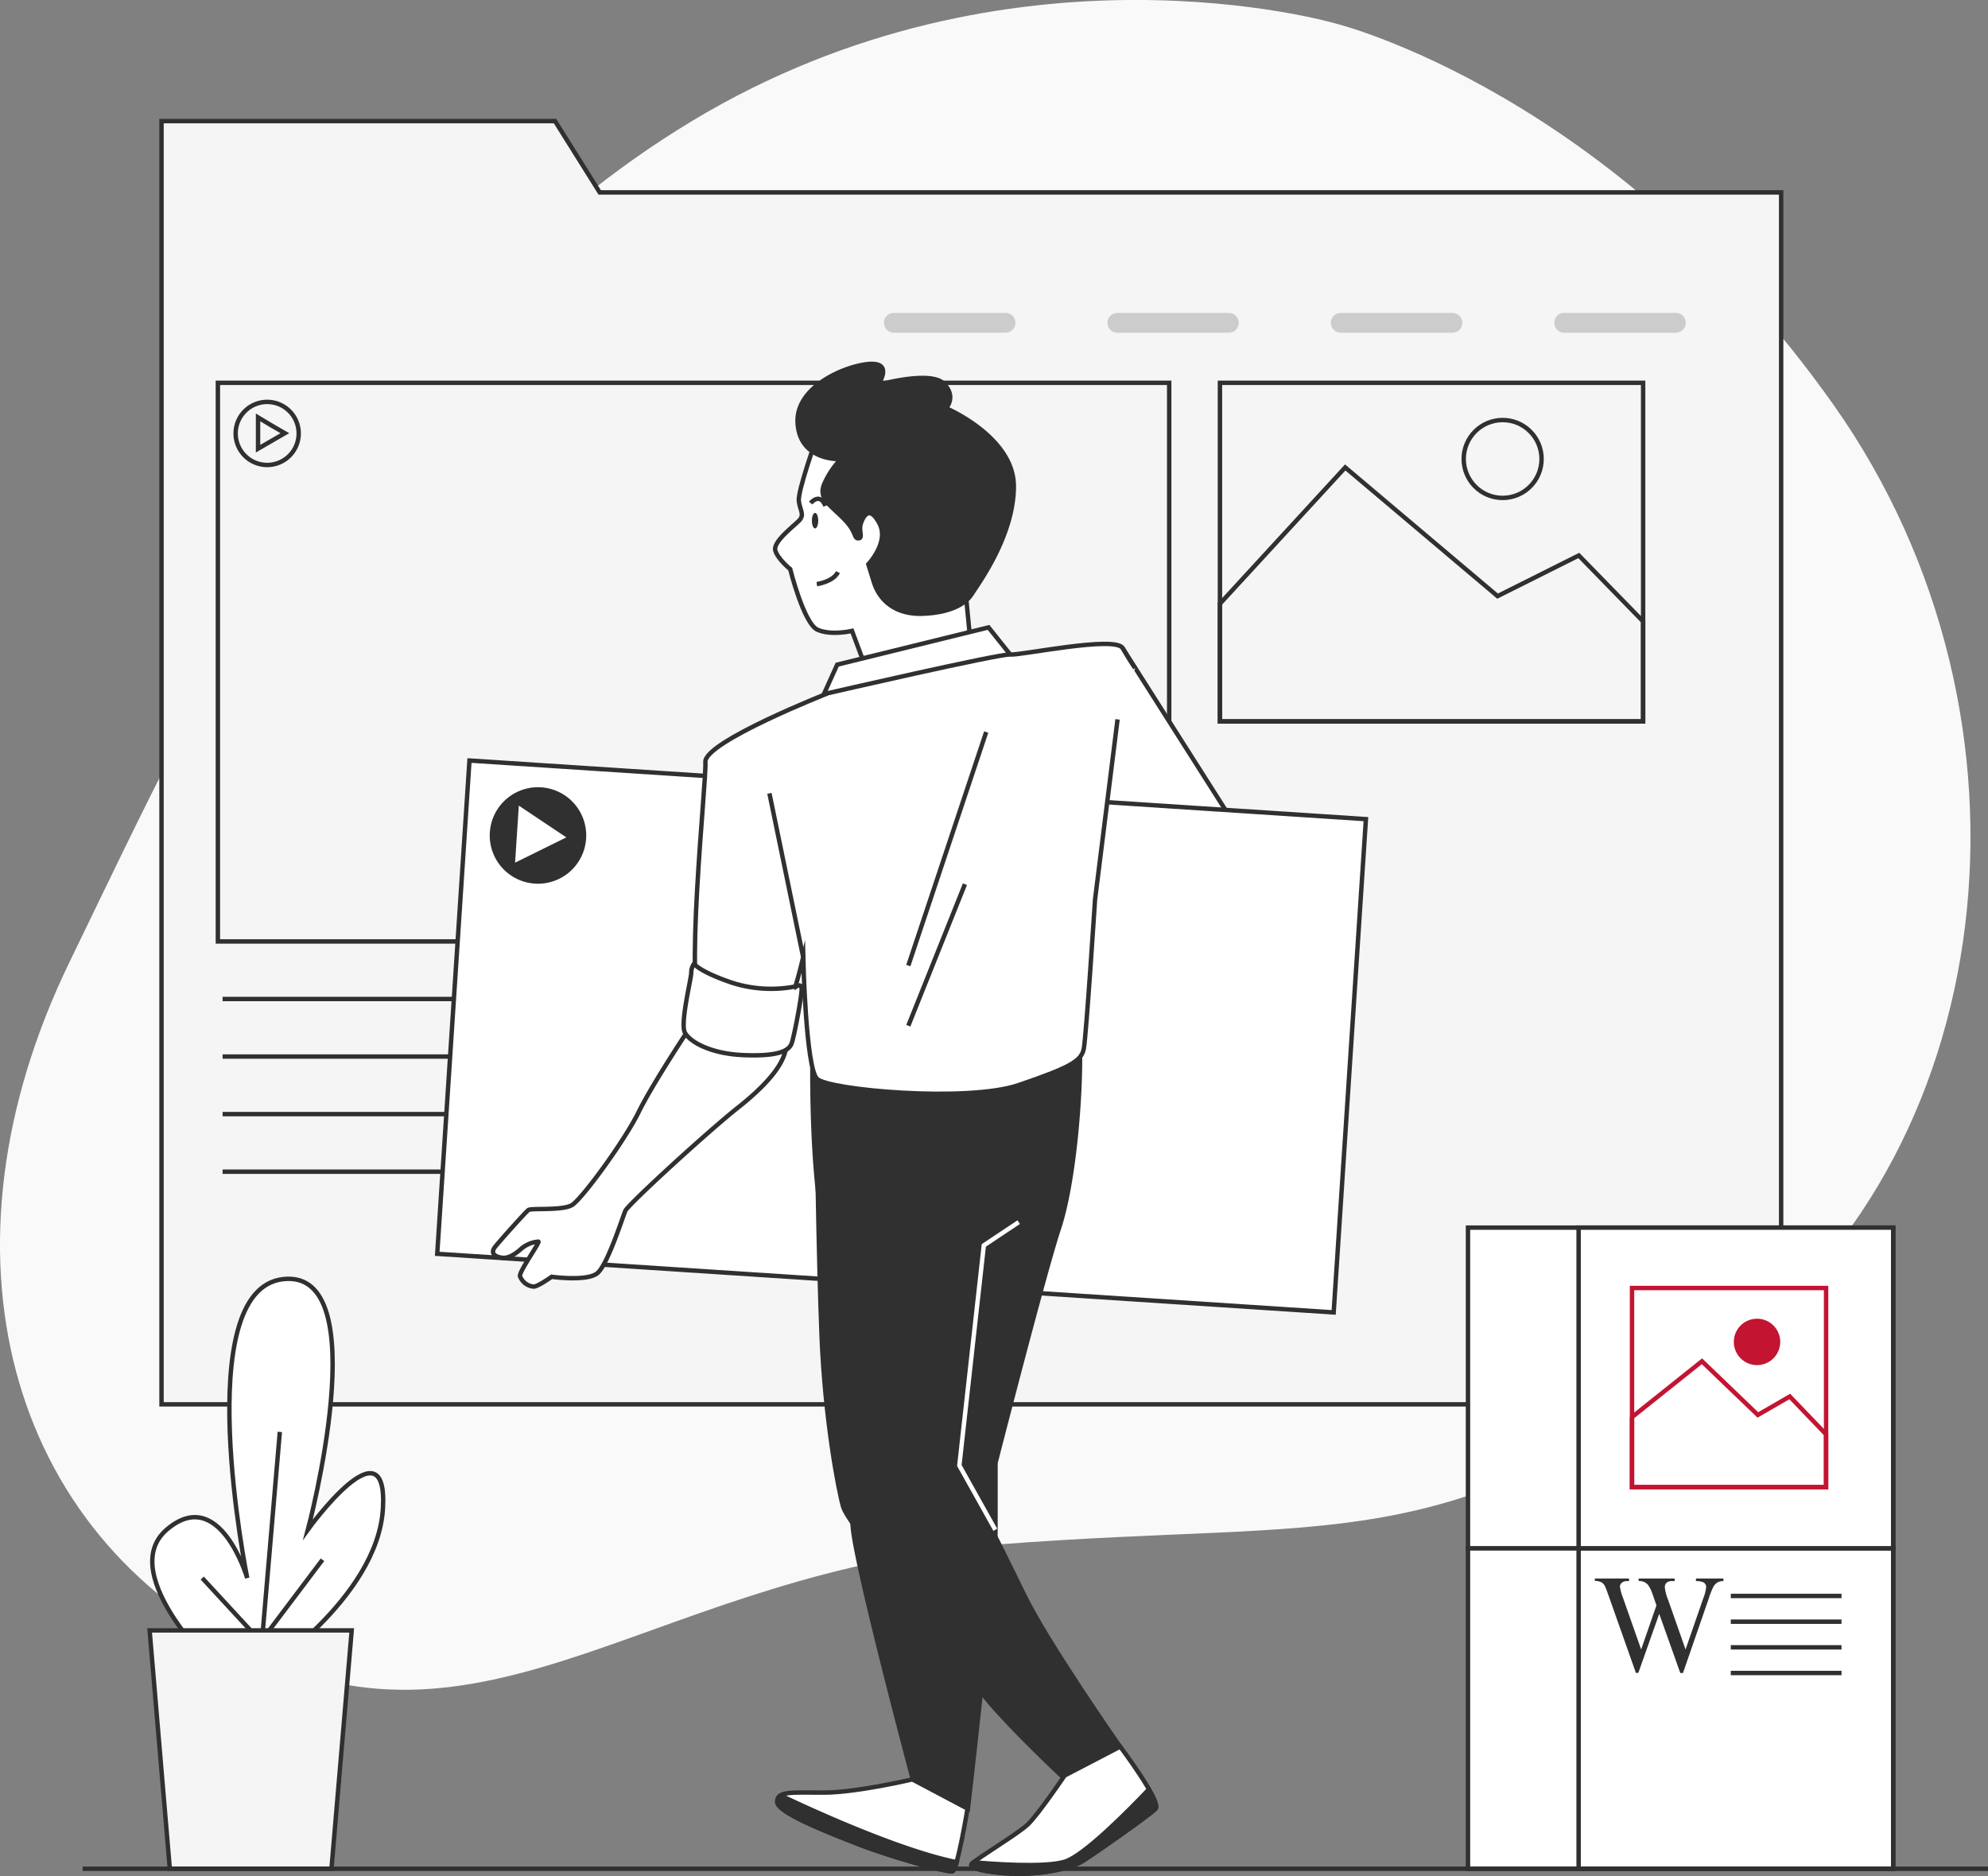 <?xml version="1.0" encoding="UTF-8"?> <svg xmlns="http://www.w3.org/2000/svg" id="Слой_1" data-name="Слой 1" viewBox="0 0 450.84 425.43"><rect x="0" y="0" width="450.84" height="425.43" fill="#808080" stroke="none"/> <defs> <style>.cls-1{fill:#f9f9f9;}.cls-2,.cls-3{fill:#f5f5f5;}.cls-12,.cls-14,.cls-2,.cls-5,.cls-6{stroke:#303030;}.cls-10,.cls-14,.cls-15,.cls-2,.cls-5,.cls-6,.cls-8,.cls-9{stroke-miterlimit:10;}.cls-4{fill:#ccc;}.cls-10,.cls-15,.cls-5{fill:none;}.cls-12,.cls-13,.cls-6,.cls-8,.cls-9{fill:#fff;}.cls-14,.cls-7{fill:#303030;}.cls-8{stroke:#d8b863;}.cls-10,.cls-9{stroke:#c31432;}.cls-11{fill:#c31432;}.cls-12{stroke-miterlimit:10;}.cls-15{stroke:#fff;}</style> </defs> <g id="freepik--background-simple--inject-207"> <path class="cls-1" d="M303,18.38s-73.45-21.63-146,22.11S47.54,165.82,15.81,231.27,1.67,360.85,56.63,387.78s92.77-18.61,170.17-24.54,98.14,3.71,162.63-41.6S466.19,176.18,416,105,303,18.38,303,18.38Z" transform="translate(-0.08 -13.04)"></path> </g> <g id="freepik--Page--inject-207"> <polygon class="cls-2" points="136 43.63 125.87 27.46 36.63 27.46 36.63 43.63 36.63 49.45 36.63 318.46 403.93 318.46 403.93 43.63 136 43.63"></polygon> <rect class="cls-3" x="39.36" y="51.04" width="362.16" height="261.56"></rect> <path class="cls-4" d="M228.13,88.49H202.79a2.23,2.23,0,0,1-2.23-2.23h0A2.23,2.23,0,0,1,202.79,84h25.34a2.23,2.23,0,0,1,2.23,2.23h0a2.22,2.22,0,0,1-2.22,2.24h0Z" transform="translate(-0.08 -13.04)"></path> <path class="cls-4" d="M278.8,88.49H253.46a2.23,2.23,0,0,1-2.23-2.23h0A2.23,2.23,0,0,1,253.46,84H278.8A2.23,2.23,0,0,1,281,86.25h0A2.24,2.24,0,0,1,278.8,88.49Z" transform="translate(-0.08 -13.04)"></path> <path class="cls-4" d="M329.47,88.49H304.14a2.24,2.24,0,0,1-2.24-2.24h0A2.23,2.23,0,0,1,304.13,84h25.34a2.23,2.23,0,0,1,2.24,2.22h0a2.23,2.23,0,0,1-2.23,2.25Z" transform="translate(-0.08 -13.04)"></path> <path class="cls-4" d="M380.15,88.49H354.81a2.24,2.24,0,0,1-2.24-2.24h0A2.23,2.23,0,0,1,354.8,84h25.35a2.23,2.23,0,0,1,2.23,2.23h0a2.22,2.22,0,0,1-2.22,2.24h0Z" transform="translate(-0.08 -13.04)"></path> <rect class="cls-5" x="49.41" y="86.81" width="215.74" height="126.68"></rect> <line class="cls-5" x1="50.48" y1="226.54" x2="112.36" y2="226.54"></line> <line class="cls-5" x1="50.48" y1="239.59" x2="112.36" y2="239.59"></line> <line class="cls-5" x1="50.48" y1="252.64" x2="112.36" y2="252.64"></line> <line class="cls-5" x1="50.48" y1="265.7" x2="112.36" y2="265.7"></line> <path class="cls-5" d="M60.67,104.18a7.15,7.15,0,1,0,7.15,7.15h0A7.15,7.15,0,0,0,60.67,104.18Zm1,8.83-3.07,1.78v-7.1l3,1.8,3.08,1.78Z" transform="translate(-0.08 -13.04)"></path> <rect class="cls-5" x="276.66" y="86.81" width="95.97" height="76.78"></rect> <polygon class="cls-5" points="372.63 140.92 358.04 125.96 339.62 135.18 305.07 106 276.66 136.9 276.66 163.59 372.63 163.59 372.63 140.92"></polygon> <circle class="cls-5" cx="340.77" cy="104.08" r="8.83"></circle> </g> <g id="freepik--Plants--inject-207"> <path class="cls-6" d="M50.47,393s-24.55-22.87-12.55-33.12,18.22,11,18.22,11-13.22-65.38,8.16-67.78,5.62,56.78,5.62,56.78,18.23-25.24,17-4.73S58.64,393,58.64,393" transform="translate(-0.08 -13.04)"></path> <line class="cls-5" x1="62.43" y1="375.8" x2="45.86" y2="357.85"></line> <line class="cls-5" x1="58.98" y1="377.18" x2="63.46" y2="324.71"></line> <line class="cls-5" x1="58.29" y1="373.38" x2="73.13" y2="353.7"></line> <polygon class="cls-2" points="79.76 369.72 33.93 369.72 38.51 423.77 75.17 423.77 79.76 369.72"></polygon> </g> <g id="freepik--Boxes--inject-207"> <rect class="cls-6" x="371.18" y="331.23" width="42.3" height="38.81"></rect> <rect class="cls-6" x="363.99" y="339.94" width="42.3" height="38.81"></rect> <rect class="cls-6" x="353" y="347.52" width="42.3" height="38.81"></rect> <rect class="cls-6" x="334.22" y="354.23" width="42.3" height="38.81"></rect> <rect class="cls-6" x="332.91" y="351.06" width="96.44" height="72.71"></rect> <rect class="cls-6" x="358" y="351.06" width="71.34" height="72.71"></rect> <path class="cls-7" d="M390.92,371v.57a2.68,2.68,0,0,0-1.33.3,2.79,2.79,0,0,0-1,1.1,18.23,18.23,0,0,0-1,2.57l-5.84,16.88h-.61L376.36,379l-4.74,13.39h-.55L364.92,375c-.46-1.29-.75-2.06-.88-2.3a2,2,0,0,0-.84-.87,3.1,3.1,0,0,0-1.44-.29V371h7.75v.57h-.37a1.93,1.93,0,0,0-1.25.38,1.11,1.11,0,0,0-.44.89,11.19,11.19,0,0,0,.68,2.49l4.13,11.75,3.47-10-.61-1.76-.5-1.41a7.39,7.39,0,0,0-.72-1.36,1.94,1.94,0,0,0-.5-.49,2.69,2.69,0,0,0-.77-.4,3.63,3.63,0,0,0-.93-.1V371h8.16v.57h-.56a1.88,1.88,0,0,0-1.27.38,1.3,1.3,0,0,0-.4,1,9.59,9.59,0,0,0,.7,2.75l4,11.38,4-11.54a9.66,9.66,0,0,0,.68-2.65,1.11,1.11,0,0,0-.23-.67,1.15,1.15,0,0,0-.56-.43,4.93,4.93,0,0,0-1.53-.22V371Z" transform="translate(-0.08 -13.04)"></path> <line class="cls-5" x1="392.51" y1="361.91" x2="417.62" y2="361.91"></line> <line class="cls-5" x1="392.51" y1="367.74" x2="417.62" y2="367.74"></line> <line class="cls-5" x1="392.51" y1="373.56" x2="417.62" y2="373.56"></line> <line class="cls-5" x1="392.51" y1="379.38" x2="417.62" y2="379.38"></line> <rect class="cls-8" x="334.22" y="281.55" width="42.3" height="38.81"></rect> <rect class="cls-6" x="332.91" y="278.38" width="96.44" height="72.71"></rect> <rect class="cls-6" x="358" y="278.38" width="71.34" height="72.71"></rect> <rect class="cls-9" x="370.11" y="292.08" width="44.01" height="45.15"></rect> <polygon class="cls-10" points="414.12 325.26 405.88 316.68 398.65 320.86 385.97 308.69 370.24 321.25 370.11 321.53 370.11 337.22 414.12 337.22 414.12 325.26"></polygon> <path class="cls-11" d="M403.8,317.34a5.26,5.26,0,1,1-5.26-5.26,5.25,5.25,0,0,1,5.26,5.26Z" transform="translate(-0.08 -13.04)"></path> </g> <g id="freepik--Character--inject-207"> <path class="cls-6" d="M254.66,160l25.26,39.76-33.8-.25s.85-33,1.7-36.64S253.81,158.85,254.66,160Z" transform="translate(-0.08 -13.04)"></path> <rect class="cls-12" x="148.48" y="146.2" width="112.1" height="203.73" transform="translate(-56.42 422.95) rotate(-86.26)"></rect> <path class="cls-7" d="M133,203.21a10.94,10.94,0,1,1-10.2-11.63h0A10.93,10.93,0,0,1,133,203.19Z" transform="translate(-0.08 -13.04)"></path> <polygon class="cls-13" points="117.66 182.69 128.43 189.89 116.81 195.62 117.66 182.69"></polygon> <path class="cls-6" d="M185.17,112.66s-4.21,11.78-3.93,14,1.4,3.09,0,4.49-5.89,4.77-5.33,6.73,3.37,4.21,3.37,4.21,3.08,12.34,6.17,13.74,7.85.28,7.85.28l3.36,9,23.56-5.89-1.4-14.31s7-13.46,5.33-21.59-16.27-16-25.8-16S186,110.42,185.17,112.66Z" transform="translate(-0.08 -13.04)"></path> <path class="cls-5" d="M185.32,145.49s3.67-.48,4.79-2.71" transform="translate(-0.08 -13.04)"></path> <path class="cls-7" d="M185.64,131.11c0,1-.33,1.76-.72,1.76s-.72-.79-.72-1.76.32-1.76.72-1.76S185.64,130.14,185.64,131.11Z" transform="translate(-0.08 -13.04)"></path> <path class="cls-5" d="M183.92,127.12s2.08-2.56,3.35.64" transform="translate(-0.08 -13.04)"></path> <path class="cls-14" d="M190.77,117.15s-9.25.56-9.81-8.14S193,95.55,197.79,95.55s1.4,4.77,1.4,4.77S211,97,214.05,100s.57,5.61.57,5.61S230,112.1,230,123.32s-8.12,22.17-9.53,24.4-4.77,4.21-10.94,4.49-9.82-2.81-11.22-7L197,141s4.76-5,2.52-9.26-3.65-1.68-4.21,0,.56,3.37-.56,3.37-.28-1.4-3.36-4.49-5.61-4.49-4.49-7.57A19.35,19.35,0,0,1,190.77,117.15Z" transform="translate(-0.08 -13.04)"></path> <polygon class="cls-6" points="189.86 150.72 186.52 158.11 229.1 148.43 224.18 142.27 189.86 150.72"></polygon> <path class="cls-6" d="M156.84,245.61s-8.61,12.88-11.92,19.6S132,285,129.79,286.31s-9.25.64-9.88,1.12-6.06,6.53-7.49,8.28.32,2.4,1.59,2.55,2.71-.63,4.3-2.07a6.93,6.93,0,0,1,3.83-1.59c.64-.16-4.3,6.69-4.14,7.81a3.62,3.62,0,0,0,3.18,2.39c1.12-.16,4-2.23,4-2.23s8,1.11,10.35-.8,5.74-12.75,6.38-14.18,18.63-17.92,25.48-23.34,11-10.36,11-14.5S156.84,245.61,156.84,245.61Z" transform="translate(-0.08 -13.04)"></path> <path class="cls-6" d="M207,416.54s-12.68,3-20.07,3-10.6-.38-10.6,2.08,11.74,7,18.55,9.66,20.07,6.44,21.21,6.06,3.41-14.2,3.41-14.2Z" transform="translate(-0.08 -13.04)"></path> <path class="cls-14" d="M177.12,420.21a1.57,1.57,0,0,0-.75,1.44c0,2.46,11.74,7,18.55,9.66s20.07,6.44,21.21,6.06c.26-.09.58-.88.92-2.05C203.79,432.68,182.59,422.82,177.12,420.21Z" transform="translate(-0.08 -13.04)"></path> <path class="cls-14" d="M184.32,254.65s-.19,14.77,1.14,27.46,7.38,68.35,8,77.06,13.63,57.37,13.63,57.37l12.5,6.63s6.25-54.15,6.25-63.24V344.78s11-43,14.39-53.2,5.11-30.49,4.73-41.85a98.14,98.14,0,0,1-31.24,6.63C196.06,257.11,184.32,254.65,184.32,254.65Z" transform="translate(-0.08 -13.04)"></path> <path class="cls-6" d="M253.52,176.17l-5.11,40.9s-2,31-2.55,33.8-3.13,4.26-14.77,8.23-43.17,1.14-45.73-1.42-3.12-27.55-3.12-27.55-3.41,14.49-6,16.48-12.21,1.13-16.75-3.13.85-53.11.56-57.65,27.87-15.62,27.87-15.62,39.07-9,41.26-8.75S253,157.14,254.66,160s2.84,4.55,2.84,4.55" transform="translate(-0.08 -13.04)"></path> <line class="cls-5" x1="182.16" y1="217.1" x2="174.49" y2="179.9"></line> <line class="cls-5" x1="223.65" y1="166" x2="205.99" y2="218.96"></line> <line class="cls-5" x1="218.83" y1="200.5" x2="205.99" y2="232.6"></line> <path class="cls-6" d="M157.47,231.59a3.58,3.58,0,0,0-.63,2.07c0,1.27-2.55,11.47-1.44,13.54s5.74,4.78,13.23,5.1,10.36-.8,11-2.71,2.4-11.31,2.24-12.43-1.12-.48-1.12-.48a29,29,0,0,1-14.66-.79C158.59,233.34,157.47,231.59,157.47,231.59Z" transform="translate(-0.08 -13.04)"></path> <path class="cls-14" d="M185.27,265.49s.38,31.81,1.13,50.55,3.79,35,4.93,38.82,26.88,36.73,32.75,43.73,17.23,17.61,17.23,17.61l12.83-7s-16.61-23.71-21.92-34.71-14.58-29.16-14.58-29.16l5.87-52.45,9.66-5.3" transform="translate(-0.08 -13.04)"></path> <polyline class="cls-15" points="231.02 277.14 223.11 282.41 217.56 332.32 225.71 346.9"></polyline> <path class="cls-6" d="M241.52,415.67s-6.09,9-8.41,11.15-11.35,7.56-12.61,8.83,5.68,2.31,10.72,2.31,11.35-1,14.51-3,14.92-10.3,16.39-11.77-8-14.08-8-14.08Z" transform="translate(-0.08 -13.04)"></path> <path class="cls-14" d="M262.12,423.24c.51-.5-.26-2.29-1.49-4.44-4.6,4.84-14.78,15.14-19.11,16.42-4.74,1.41-16.83.47-20.67.12-.12.1-.24.2-.35.31-1.26,1.26,5.68,2.31,10.72,2.31s11.35-1,14.51-3S260.65,424.71,262.12,423.24Z" transform="translate(-0.08 -13.04)"></path> </g> <g id="freepik--Floor--inject-207"> <line class="cls-5" x1="450.84" y1="423.77" x2="18.74" y2="423.77"></line> </g> </svg> 